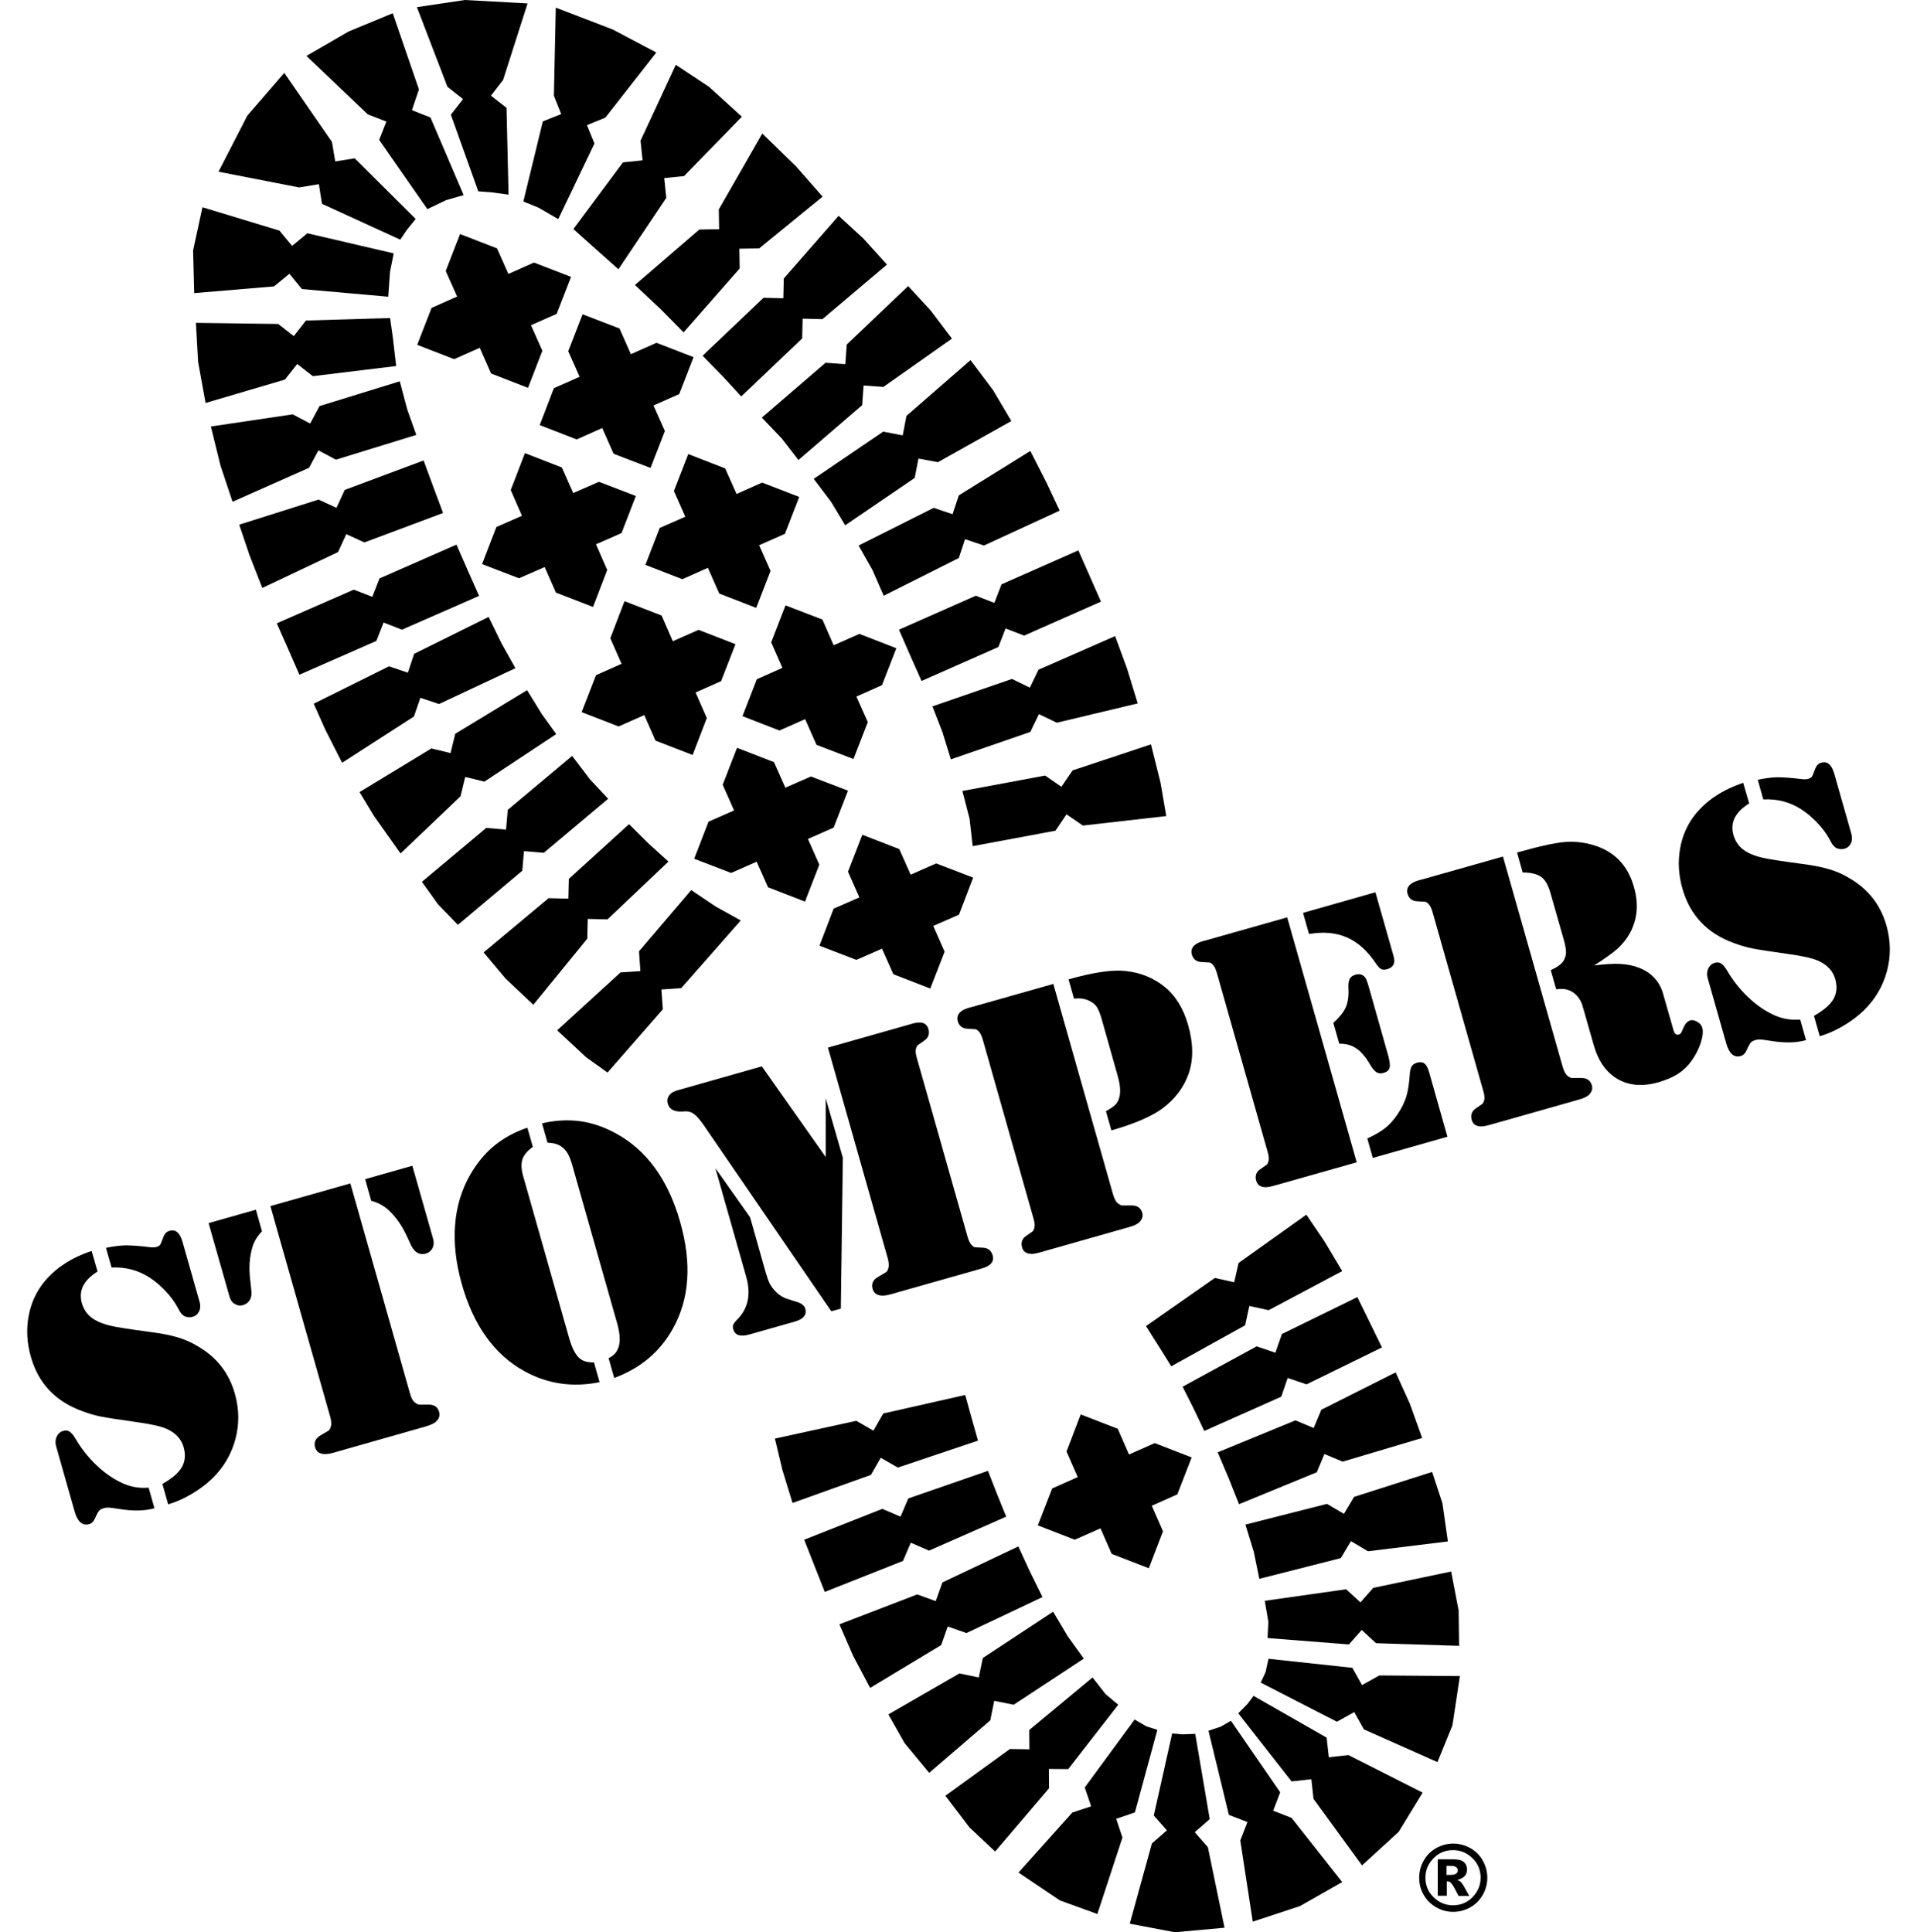<?xml version="1.0" encoding="UTF-8"?><svg id="a" xmlns="http://www.w3.org/2000/svg" viewBox="0 0 123 124"><path d="M95.43,120.5c0,.39-.1.76-.29,1.1-.2.34-.46.61-.8.8s-.7.29-1.1.29-.76-.1-1.09-.29-.61-.46-.8-.8c-.2-.34-.29-.7-.29-1.1s.1-.76.29-1.1.46-.61.8-.8.7-.29,1.09-.29.76.1,1.1.29.61.46.8.8.29.71.29,1.1ZM95,120.5c0-.49-.17-.91-.52-1.25s-.76-.52-1.25-.52-.91.17-1.25.52-.52.76-.52,1.25.17.91.52,1.25.76.52,1.25.52.91-.17,1.25-.52.52-.76.52-1.25ZM92.24,119.32h1.05c.3,0,.51.06.64.18.13.12.2.28.2.48,0,.16-.05.29-.15.41-.1.11-.26.2-.48.25.09.03.16.07.2.11.06.05.12.13.19.24,0,0,.13.23.38.68h-.69c-.22-.45-.37-.71-.45-.8-.08-.09-.15-.13-.23-.13-.02,0-.04,0-.07,0v.92h-.58v-2.34ZM92.82,120.32h.25c.17,0,.29-.03.36-.08.07-.05.1-.12.1-.21s-.03-.16-.1-.21c-.07-.05-.18-.08-.34-.08h-.28v.59Z"/><polygon id="b" points="54.94 91.18 56.04 91.81 56.67 90.71 61.93 89.52 62.35 91.04 62.75 92.45 57.61 94.18 56.51 93.55 55.88 94.65 50.85 96.45 50.2 94.33 49.72 92.32 54.94 91.18"/><polygon id="c" points="56.61 96.83 57.78 97.33 58.28 96.16 63.39 94.39 63.96 95.85 64.56 97.33 59.61 99.51 58.44 99 57.94 100.17 52.92 102.16 52.26 100.49 51.6 98.81 56.61 96.83"/><polygon id="d" points="58.85 102.32 60.04 102.75 60.47 101.55 65.34 99.24 66.1 100.89 66.89 102.49 62.01 104.8 60.81 104.38 60.39 105.57 55.83 108.32 54.74 106.26 53.86 104.24 58.85 102.32"/><polygon id="e" points="61.56 107.39 62.8 107.65 63.06 106.4 67.57 103.43 68.51 105.01 69.54 106.44 65.04 109.4 63.79 109.15 63.54 110.4 59.62 113.77 58.04 111.86 57 110.02 61.56 107.39"/><polygon id="f" points="64.8 112.24 66.05 112.26 66.04 111.02 70.1 107.65 70.94 108.72 71.75 109.4 68.54 113.53 67.3 113.52 67.31 114.76 63.85 118.82 62.2 117.27 60.66 115.24 64.8 112.24"/><polygon id="g" points="68.8 116.32 70.01 115.92 69.6 114.71 72.8 110.35 73.56 110.79 74.26 111.01 72.82 116.31 71.62 116.72 72.02 117.92 70.41 122.83 68.01 121.96 65.35 120.17 68.8 116.32"/><polygon id="h" points="73.91 118.3 74.87 117.46 74.03 116.51 75.21 111.24 75.85 111.3 76.69 111.27 77.62 116.74 76.66 117.58 77.5 118.54 78.57 123.71 75.38 124 72.49 123.45 73.91 118.3"/><polygon id="i" points="82.87 116.66 81.69 116.2 82.14 115.02 78.98 110.43 78.32 110.81 77.54 111.07 78.85 116.47 80.04 116.93 79.58 118.11 80.38 123.32 83.41 122.32 86.12 120.78 82.87 116.66"/><polygon id="j" points="86.52 112.63 85.26 112.77 85.12 111.51 80.43 108.83 80.04 109.35 79.45 109.95 82.87 114.32 84.14 114.18 84.28 115.44 87.39 119.71 89.75 117.55 91.28 115.04 86.52 112.63"/><polygon id="k" points="88.5 107.52 87.39 108.14 86.77 107.03 81.39 106.45 81.2 107.31 80.89 107.98 85.78 110.49 86.89 109.87 87.51 110.98 92.23 113.08 93.19 110.73 93.67 107.56 88.5 107.52"/><polygon id="l" points="88.11 101.9 87.29 102.83 86.37 101.99 81.15 102.73 81.38 104.07 81.33 105.12 86.55 105.53 87.37 104.6 88.29 105.45 93.62 105.62 93.59 103.36 93.11 100.85 88.11 101.9"/><polygon id="m" points="86.88 96.06 86.23 97.15 85.14 96.51 79.91 97.84 80.45 99.6 80.8 101.32 86.03 99.99 86.68 98.9 87.77 99.55 92.9 98.92 92.55 96.47 91.89 94.46 86.88 96.06"/><polygon id="n" points="84.78 90.47 84.29 91.64 83.12 91.15 78.13 93.2 78.84 94.87 79.5 96.53 84.49 94.48 84.98 93.31 86.15 93.8 91.25 92.28 90.46 90.08 89.55 88.07 84.78 90.47"/><polygon id="o" points="82.25 85.61 81.83 86.81 80.63 86.4 75.88 88.99 76.58 90.38 77.27 91.83 82.21 89.63 82.62 88.43 83.83 88.84 88.67 86.47 87.88 84.85 87.09 83.24 82.25 85.61"/><polygon id="p" points="79.47 81.05 79.19 82.29 77.95 82.01 73.53 85.1 74.37 86.43 75.15 87.68 79.89 85.05 80.16 83.81 81.4 84.08 86.12 81.57 84.98 79.66 83.82 77.95 79.47 81.05"/><polygon id="q" points="74.09 92.61 72.44 93.34 71.72 91.69 69.34 90.77 68.43 93.15 69.15 94.79 67.51 95.52 66.59 97.89 68.96 98.81 70.61 98.08 71.33 99.72 73.71 100.64 74.62 98.27 73.9 96.63 75.54 95.9 76.46 93.53 74.09 92.61"/><polygon id="r" points="68.82 49.44 68.1 50.49 67.06 49.77 61.75 50.76 62.21 52.54 62.41 54.3 67.72 53.31 68.43 52.26 69.48 52.98 74.83 52.37 74.46 50.22 73.85 47.77 68.82 49.44"/><polygon id="s" points="66.63 42.98 66.08 44.13 64.93 43.57 59.83 45.33 60.47 46.98 61.01 48.73 66.11 46.97 66.66 45.83 67.81 46.38 73 45.14 72.32 42.92 71.55 40.82 66.63 42.98"/><polygon id="t" points="64.26 37.5 63.8 38.69 62.61 38.23 57.68 40.41 58.4 42.06 59.13 43.7 64.06 41.52 64.52 40.33 65.71 40.79 70.64 38.61 69.92 36.97 69.19 35.32 64.26 37.5"/><polygon id="u" points="61.52 31.79 61.12 33 59.91 32.59 55.09 35.01 55.98 36.58 56.7 38.23 61.52 35.81 61.92 34.6 63.13 35.01 67.99 32.77 67.15 30.98 66.11 28.94 61.52 31.79"/><polygon id="v" points="58.16 26.69 57.92 27.94 56.67 27.7 52.21 30.73 53.33 32.21 54.23 33.71 58.69 30.67 58.93 29.43 60.18 29.66 64.89 27.02 63.72 25.04 62.27 23.11 58.16 26.69"/><polygon id="w" points="54.33 22.11 54.24 23.37 52.97 23.28 48.88 26.8 50.16 28.14 51.23 29.52 55.32 26 55.41 24.74 56.68 24.83 61.08 21.73 59.71 19.92 58.27 18.36 54.33 22.11"/><polygon id="x" points="50.29 17.87 50.26 19.14 48.99 19.11 45.08 22.83 46.4 24.18 47.56 25.44 51.47 21.72 51.5 20.45 52.77 20.48 56.91 16.98 55.39 15.3 53.81 13.85 50.29 17.87"/><polygon id="y" points="46.12 13.44 46.14 14.71 44.87 14.73 40.74 18.29 42.41 19.86 43.86 21.33 47.46 17.23 47.44 15.96 48.71 15.94 52.78 12.62 51.07 10.67 48.91 8.57 46.12 13.44"/><polygon id="z" points="41.1 9.03 41.23 10.29 39.97 10.42 36.79 14.7 37.94 15.73 39.68 17.28 42.75 12.7 42.62 11.43 43.89 11.3 47.6 7.49 45.49 5.57 43.36 4.16 41.1 9.03"/><polygon id="aa" points="35.54 6.14 36.01 7.32 34.83 7.79 33.58 12.93 34.56 13.33 35.82 14.06 38.14 9.21 37.66 8.03 38.84 7.55 42.11 3.37 39.31 1.89 35.66 .49 35.54 6.14"/><polygon id="ab" points="28.71 5.57 29.71 6.36 28.93 7.36 30.69 12.28 31.52 12.34 32.63 12.49 32.5 6.92 31.5 6.14 32.28 5.13 33.85 .22 29.83 0 26.75 .46 28.71 5.57"/><polygon id="ac" points="23.6 7.34 24.79 7.8 24.33 8.98 27.42 13.42 28.63 12.84 29.75 12.52 27.62 7.54 26.43 7.07 26.88 5.74 25.2 .85 22.37 2.02 19.66 3.59 23.6 7.34"/><polygon id="ad" points="19.2 12.03 20.46 11.82 20.66 13.08 25.68 15.38 26.09 14.77 26.67 14.05 22.76 10.16 21.51 10.36 21.3 9.11 18.24 4.68 15.87 7.42 14.02 11.02 19.2 12.03"/><polygon id="ae" points="17.58 18.38 18.57 17.57 19.37 18.55 24.91 19.04 25.02 17.47 25.26 16.26 19.72 14.97 18.74 15.78 17.93 14.8 12.99 13.3 12.39 16.07 12.46 18.81 17.58 18.38"/><polygon id="af" points="18.28 24.36 19.07 23.36 20.07 24.14 25.42 23.49 25.21 21.7 25.03 20.41 19.63 20.57 18.85 21.57 17.85 20.79 12.57 20.72 12.71 23.22 13.19 25.86 18.28 24.36"/><polygon id="ag" points="19.83 30.02 20.43 28.9 21.55 29.5 26.71 27.91 26.13 26.28 25.65 24.47 20.5 26.06 19.9 27.18 18.78 26.59 13.53 27.37 14.15 29.89 14.92 32.2 19.83 30.02"/><polygon id="ah" points="21.69 35.43 22.22 34.28 23.38 34.81 28.43 32.92 27.8 31.24 27.18 29.55 22.12 31.44 21.59 32.59 20.44 32.06 15.35 33.67 16.01 35.63 16.83 37.73 21.69 35.43"/><polygon id="ai" points="24.15 41.13 24.61 39.95 25.79 40.41 30.74 38.24 30.01 36.6 29.29 34.95 24.35 37.12 23.89 38.3 22.7 37.84 17.76 40 18.49 41.65 19.21 43.3 24.15 41.13"/><polygon id="aj" points="26.56 45.98 26.97 44.78 28.17 45.18 33.07 42.88 32.18 41.29 31.35 39.59 26.57 41.96 26.17 43.17 24.96 42.76 20.13 45.16 20.86 46.8 21.95 48.95 26.56 45.98"/><polygon id="ak" points="29.55 51.1 29.85 49.86 31.08 50.16 35.69 47.11 34.76 45.82 33.82 44.29 29.21 47.09 28.91 48.33 27.68 48.03 23.07 50.83 24 52.37 25.7 54.77 29.55 51.1"/><polygon id="al" points="33.51 55.88 33.62 54.62 34.89 54.73 39.02 51.26 37.85 50.01 36.71 48.51 32.58 51.97 32.47 53.24 31.2 53.13 27.07 56.59 28.11 58.04 29.38 59.35 33.51 55.88"/><polygon id="am" points="37.68 60.24 37.71 58.97 38.98 59 42.89 55.29 41.6 54.12 40.36 52.89 36.5 56.4 36.47 57.67 35.2 57.64 31.03 61.12 32.44 62.8 34.22 64.48 37.68 60.24"/><polygon id="an" points="42.53 64.77 42.44 63.5 43.71 63.41 47.53 59.07 45.91 58.17 44.35 57.12 41 61.05 41.09 62.32 39.82 62.4 35.75 66.12 37.61 67.85 38.98 68.83 42.53 64.77"/><polygon id="ao" points="60.07 55.41 58.43 56.13 57.7 54.49 55.33 53.57 54.41 55.94 55.14 57.59 53.49 58.31 52.58 60.69 54.95 61.6 56.59 60.88 57.32 62.52 59.69 63.44 60.61 61.07 59.88 59.42 61.53 58.7 62.44 56.32 60.07 55.41"/><polygon id="ap" points="52.03 49.83 50.39 50.55 49.66 48.91 47.29 47.99 46.37 50.36 47.1 52.01 45.46 52.73 44.54 55.11 46.91 56.02 48.55 55.3 49.28 56.94 51.65 57.86 52.57 55.49 51.84 53.84 53.49 53.11 54.41 50.74 52.03 49.83"/><polygon id="aq" points="55.14 40.68 53.49 41.41 52.77 39.76 50.4 38.85 49.48 41.22 50.2 42.86 48.56 43.59 47.64 45.96 50.01 46.88 51.66 46.15 52.39 47.8 54.76 48.71 55.68 46.34 54.95 44.7 56.59 43.97 57.51 41.6 55.14 40.68"/><polygon id="ar" points="44.82 40.42 43.17 41.15 42.45 39.5 40.07 38.58 39.16 40.96 39.88 42.6 38.24 43.33 37.32 45.7 39.69 46.62 41.34 45.89 42.06 47.53 44.44 48.45 45.35 46.08 44.63 44.44 46.27 43.71 47.19 41.34 44.82 40.42"/><polygon id="as" points="48.9 30.97 47.26 31.7 46.53 30.06 44.16 29.14 43.24 31.51 43.97 33.16 42.33 33.88 41.41 36.25 43.78 37.17 45.42 36.44 46.15 38.09 48.52 39.01 49.44 36.64 48.71 34.99 50.36 34.26 51.28 31.89 48.9 30.97"/><polygon id="at" points="38.43 30.92 36.78 31.64 36.05 30 33.68 29.08 32.77 31.45 33.49 33.1 31.85 33.82 30.93 36.2 33.3 37.11 34.95 36.39 35.67 38.03 38.05 38.95 38.96 36.58 38.24 34.93 39.88 34.21 40.8 31.83 38.43 30.92"/><polygon id="au" points="42.12 22 40.48 22.73 39.75 21.08 37.38 20.17 36.46 22.54 37.19 24.18 35.54 24.91 34.63 27.28 37 28.2 38.64 27.47 39.37 29.12 41.74 30.03 42.66 27.66 41.93 26.02 43.58 25.29 44.5 22.92 42.12 22"/><polygon id="av" points="34.26 16.85 32.62 17.58 31.89 15.94 29.52 15.02 28.6 17.39 29.33 19.03 27.69 19.76 26.77 22.13 29.14 23.05 30.78 22.32 31.51 23.97 33.88 24.89 34.8 22.51 34.07 20.87 35.72 20.14 36.64 17.77 34.26 16.85"/><path d="M5.88,80.28l.38,1.32c-.44.27-.74.57-.92.91-.17.34-.2.71-.09,1.11.11.38.31.69.6.92.29.23.7.41,1.25.54.37.09,1.2.22,2.48.39.78.1,1.39.22,1.84.36.45.13.89.33,1.33.6,1.18.7,1.95,1.7,2.32,3.01.28.99.29,1.97.03,2.93-.26.96-.75,1.8-1.48,2.51-.39.38-.84.71-1.35,1.01-.51.3-1,.51-1.48.65l-.37-1.31c.62-.35,1.04-.71,1.25-1.08.21-.37.25-.8.11-1.29-.15-.51-.5-.9-1.08-1.16-.38-.17-1.05-.32-2.02-.45-1.06-.15-1.79-.26-2.19-.34s-.79-.19-1.18-.34c-1.74-.62-2.85-1.79-3.33-3.5-.25-.88-.3-1.73-.15-2.58.15-.84.48-1.58,1-2.22.72-.88,1.73-1.55,3.04-1.99ZM9.54,95.48l.37,1.31c-.63.18-1.38.19-2.24.05-.32-.05-.54-.08-.66-.09-.12,0-.23,0-.33.03-.15.04-.26.1-.32.17-.06.07-.15.23-.26.48-.09.21-.22.34-.38.38-.43.12-.74-.15-.93-.81l-1.19-4.19c-.06-.21-.05-.41.03-.6.08-.18.21-.31.39-.37.17-.06.31-.05.44.03.13.08.26.24.4.48.36.61.79,1.16,1.29,1.64.5.48,1.02.86,1.58,1.13.57.29,1.17.4,1.79.35ZM7.16,81.35l-.36-1.27c.47-.1.89-.15,1.25-.16.36,0,.89.03,1.59.12.17.02.31.01.41-.02.15-.04.24-.12.28-.24l.16-.41c.07-.2.2-.33.38-.38.21-.06.38-.03.52.1.14.12.25.34.34.67l1.08,3.8c.06.22.05.42-.04.6-.09.18-.23.3-.43.35-.15.04-.31.03-.47-.03-.09-.04-.16-.1-.23-.18-.07-.08-.15-.21-.25-.41-.19-.35-.45-.7-.77-1.04-.32-.34-.66-.63-1.03-.87-.73-.47-1.54-.68-2.43-.64Z"/><path d="M13.39,78.49l3.03-.86.39,1.39c-.3.31-.51.65-.62,1.03-.18.62-.23,1.3-.14,2.04l.08.74c.02.23,0,.43-.1.59-.09.16-.23.27-.42.33-.2.06-.38.03-.55-.07-.17-.1-.28-.26-.34-.49l-1.34-4.71ZM22.47,75.91l3.84,13.53c.08.3.2.5.36.6.08.06.15.09.21.1.06,0,.25,0,.57,0,.39-.02.64.14.73.48.06.2,0,.39-.16.57-.12.13-.35.25-.7.35l-.38.11-5.14,1.46-.38.11c-.34.1-.61.12-.81.06-.2-.05-.33-.19-.39-.39-.1-.34.03-.6.37-.79.28-.16.44-.26.49-.29.05-.03.09-.1.12-.19.08-.16.07-.39-.01-.69l-3.84-13.53,5.11-1.45ZM26.45,74.79l1.34,4.71c.06.22.05.42-.04.6-.09.17-.23.29-.43.35-.19.05-.37.04-.53-.05-.16-.09-.29-.24-.4-.45l-.31-.67c-.32-.68-.72-1.24-1.19-1.66-.3-.26-.65-.45-1.07-.56l-.39-1.39,3.03-.86Z"/><path d="M34.19,73.6c-.35.25-.58.52-.67.8-.09.28-.08.66.06,1.12l2.92,10.29c.19.68.42,1.13.68,1.35.21.19.52.28.93.27l.36,1.27c-1.74.35-3.35.11-4.83-.71-1.92-1.06-3.26-2.93-4.01-5.59-.38-1.34-.52-2.6-.43-3.79.09-1.19.42-2.27.98-3.24.43-.74.94-1.36,1.54-1.85.6-.49,1.31-.88,2.12-1.15l.35,1.24ZM35.13,73.33l-.35-1.24c.84-.2,1.65-.24,2.42-.14.77.1,1.53.36,2.29.77,2,1.08,3.38,2.98,4.15,5.7.76,2.66.6,4.95-.48,6.87-.83,1.48-2.08,2.52-3.75,3.14l-.36-1.27c.19-.1.33-.21.42-.31.09-.1.16-.24.22-.4.12-.37.09-.88-.09-1.52l-2.92-10.29c-.12-.41-.28-.71-.48-.91-.14-.13-.28-.23-.44-.29-.15-.06-.36-.09-.62-.11Z"/><path d="M48.88,68.43l4.1,5.82v-3.77s1.1,3.82,1.1,3.82l-.13,9.68-.61.17-8.22-11.99c-.28-.4-.53-.66-.74-.76-.13-.07-.32-.1-.58-.07-.53.03-.85-.13-.95-.5-.06-.2-.03-.37.08-.53.11-.15.3-.27.57-.34l5.39-1.53ZM45.92,74.99l2.21,3.13.98,3.47c.1.35.19.6.26.75.07.15.18.3.32.46.26.29.55.48.88.57l.5.16c.34.09.54.25.6.46.11.39-.12.67-.7.83l-2.89.82c-.58.16-.92.05-1.03-.33-.03-.12-.04-.22,0-.3.03-.08.11-.18.23-.31.72-.7.92-1.62.6-2.76l-1.97-6.94ZM53.12,67.23l5.11-1.45.31-.09c.58-.16.92-.05,1.03.35.09.31,0,.57-.28.75-.23.16-.36.25-.4.28-.04.03-.07.09-.1.17-.06.15-.05.36.03.63l3.27,11.53c.08.27.18.45.3.55.07.06.12.09.17.09.05,0,.21.02.49.03.34.01.55.18.64.49.11.4-.12.68-.69.84l-.31.09-5.12,1.45-.38.11c-.34.1-.61.12-.81.06-.2-.05-.33-.19-.39-.39-.1-.34.03-.6.37-.79.28-.16.44-.26.49-.29.05-.03.09-.09.12-.18.08-.17.07-.41-.01-.71l-3.84-13.53Z"/><path d="M67.58,63.13l3.84,13.53c.09.3.2.5.36.6.08.06.15.09.21.1.06,0,.25,0,.57,0,.39-.02.64.14.73.48.06.2,0,.39-.16.57-.12.13-.35.25-.69.34l-.39.11-5.14,1.46-.3.08c-.28.08-.5.09-.68.03-.18-.06-.3-.19-.35-.38-.09-.31,0-.57.28-.75.23-.16.36-.25.4-.28.04-.03.07-.09.09-.17.06-.15.05-.36-.03-.63l-3.27-11.53c-.08-.27-.18-.45-.3-.55-.07-.06-.12-.09-.17-.09-.05,0-.21-.02-.49-.03-.34-.01-.55-.18-.64-.49-.05-.19-.02-.36.1-.51.12-.15.32-.26.59-.34l.3-.08,5.12-1.45ZM71.31,72.54l-.35-1.23c.31-.17.52-.32.63-.44.11-.12.19-.29.24-.49.08-.35.04-.77-.1-1.28l-1.04-3.69c-.1-.36-.21-.62-.31-.78-.1-.16-.26-.29-.46-.39-.28-.15-.62-.2-1.01-.15l-.35-1.24c1.58-.45,2.79-.63,3.63-.54.97.1,1.8.43,2.51,1,.72.58,1.23,1.4,1.53,2.46.34,1.18.35,2.22.04,3.12-.31.89-.88,1.65-1.72,2.27-.7.5-1.77.96-3.23,1.38Z"/><path d="M82.59,58.87l4.46,15.72-5.12,1.45-.3.08c-.28.08-.5.09-.68.03-.18-.06-.3-.19-.35-.38-.09-.31,0-.57.28-.75.23-.16.36-.25.4-.28.04-.03.07-.09.09-.17.06-.15.05-.36-.03-.63l-3.27-11.53c-.08-.27-.18-.45-.3-.55-.07-.06-.12-.09-.17-.09-.05,0-.21-.02-.49-.03-.34-.01-.55-.18-.64-.49-.05-.19-.02-.36.1-.51.12-.15.32-.26.6-.34l.3-.08,5.12-1.45ZM83.61,58.58l4.64-1.32,1.16,4.08c.07.24.07.42,0,.56-.06.13-.19.23-.39.29-.17.05-.3.05-.4,0-.1-.05-.21-.17-.34-.36-.54-.81-1.16-1.37-1.86-1.67-.7-.31-1.51-.38-2.43-.22l-.38-1.35ZM85.93,66.98l-.38-1.34c.38-.34.65-.67.79-.98.14-.31.2-.7.18-1.15-.02-.31,0-.53.07-.67.07-.14.19-.24.38-.29.25-.07.44-.02.59.14.08.08.17.3.27.66l1.24,4.39c.1.36.13.62.09.78-.04.16-.17.27-.38.33-.18.05-.33.04-.46-.04-.13-.08-.26-.24-.4-.47-.28-.49-.58-.85-.9-1.06-.32-.22-.69-.31-1.1-.3ZM88.08,74.3l-.35-1.24c.48-.22.86-.44,1.15-.67.29-.23.56-.53.81-.91.25-.38.43-.75.54-1.1.11-.36.18-.81.22-1.36.01-.27.06-.46.12-.58.07-.11.18-.19.34-.24.21-.06.38-.04.5.06.12.1.23.31.31.63l1.15,4.06-4.79,1.36Z"/><path d="M96.43,54.95l3.84,13.53c.09.3.2.5.36.6.08.06.15.09.21.1.06,0,.25,0,.57,0,.39-.02.64.14.73.48.06.2,0,.39-.16.57-.12.13-.35.25-.69.34l-.39.11-5.14,1.46-.3.08c-.28.08-.5.09-.68.03-.18-.06-.3-.19-.35-.38-.09-.31,0-.57.28-.75.23-.16.36-.25.4-.28.04-.03.07-.09.1-.17.06-.15.05-.36-.03-.63l-3.27-11.53c-.08-.27-.18-.45-.3-.55-.07-.06-.12-.09-.17-.09-.05,0-.21-.02-.49-.03-.34-.01-.55-.18-.64-.49-.05-.19-.02-.36.1-.51.12-.15.32-.26.6-.34l.3-.08,5.12-1.45ZM102.24,61.96c.74-.09,1.31-.13,1.73-.1.42.02.81.1,1.18.24.39.15.72.36.98.64.27.28.45.61.56.97l.68,2.38c.07.25.18.35.35.3.06-.02.11-.05.14-.1.03-.05.07-.13.12-.25.12-.32.28-.5.48-.56.13-.04.28,0,.45.1.17.1.27.22.31.36.07.24.04.56-.09.97-.13.41-.33.79-.59,1.16-.24.34-.53.62-.87.84-.34.22-.75.39-1.25.54-1.01.29-1.89.22-2.62-.2-.73-.42-1.25-1.15-1.54-2.18l-.55-1.93c-.12-.43-.2-.68-.22-.75-.13-.3-.31-.53-.55-.7-.3-.21-.66-.27-1.09-.2l-.35-1.23c.4-.18.66-.37.8-.57.11-.18.18-.37.18-.56,0-.19-.04-.46-.14-.81l-.87-3.05c-.14-.48-.33-.82-.59-1-.26-.18-.65-.28-1.18-.28l-.36-1.28.3-.08c.85-.24,1.59-.42,2.2-.52.91-.17,1.79-.1,2.63.2,1.21.43,2,1.3,2.37,2.62.31,1.08.22,2.06-.26,2.95-.2.37-.47.7-.79,1-.33.29-.85.66-1.56,1.11Z"/><path d="M111.85,50.24l.38,1.32c-.44.27-.74.57-.92.91-.17.34-.2.71-.09,1.11.11.38.31.69.6.92.29.23.7.41,1.25.54.37.09,1.2.22,2.48.39.78.1,1.39.22,1.84.36.45.13.89.33,1.33.6,1.18.7,1.95,1.7,2.32,3.01.28.99.29,1.97.03,2.93-.26.96-.75,1.8-1.48,2.51-.39.38-.84.71-1.35,1.01-.51.3-1,.51-1.48.65l-.37-1.31c.62-.35,1.04-.71,1.25-1.08.21-.37.25-.8.11-1.29-.15-.51-.5-.9-1.08-1.16-.38-.17-1.05-.32-2.02-.45-1.06-.15-1.79-.26-2.19-.34-.4-.08-.79-.19-1.18-.34-1.74-.62-2.84-1.79-3.33-3.5-.25-.88-.3-1.73-.15-2.58.15-.84.48-1.58,1-2.22.72-.88,1.73-1.55,3.04-1.99ZM115.51,65.44l.37,1.31c-.63.18-1.38.19-2.24.05-.32-.05-.54-.08-.66-.09-.12,0-.23,0-.33.03-.15.04-.26.1-.32.17-.06.07-.15.23-.26.48-.09.21-.22.33-.38.38-.43.12-.74-.15-.93-.81l-1.19-4.19c-.06-.21-.05-.41.03-.6.08-.18.21-.31.39-.37.17-.06.31-.05.44.03.12.08.26.24.4.48.36.61.79,1.16,1.29,1.64.5.48,1.02.86,1.58,1.13.57.29,1.17.4,1.79.35ZM113.14,51.31l-.36-1.27c.47-.1.89-.15,1.25-.16.36,0,.89.03,1.59.12.17.02.31.01.41-.02.15-.04.24-.12.28-.24l.16-.41c.08-.2.2-.33.38-.38.21-.06.38-.03.52.1.14.12.25.34.34.67l1.08,3.8c.06.22.05.42-.03.6-.09.18-.23.3-.43.35-.15.04-.31.03-.47-.03-.09-.04-.16-.1-.23-.18-.07-.08-.15-.21-.25-.41-.19-.35-.45-.7-.77-1.04-.32-.34-.66-.63-1.03-.87-.73-.47-1.54-.68-2.43-.64Z"/></svg>